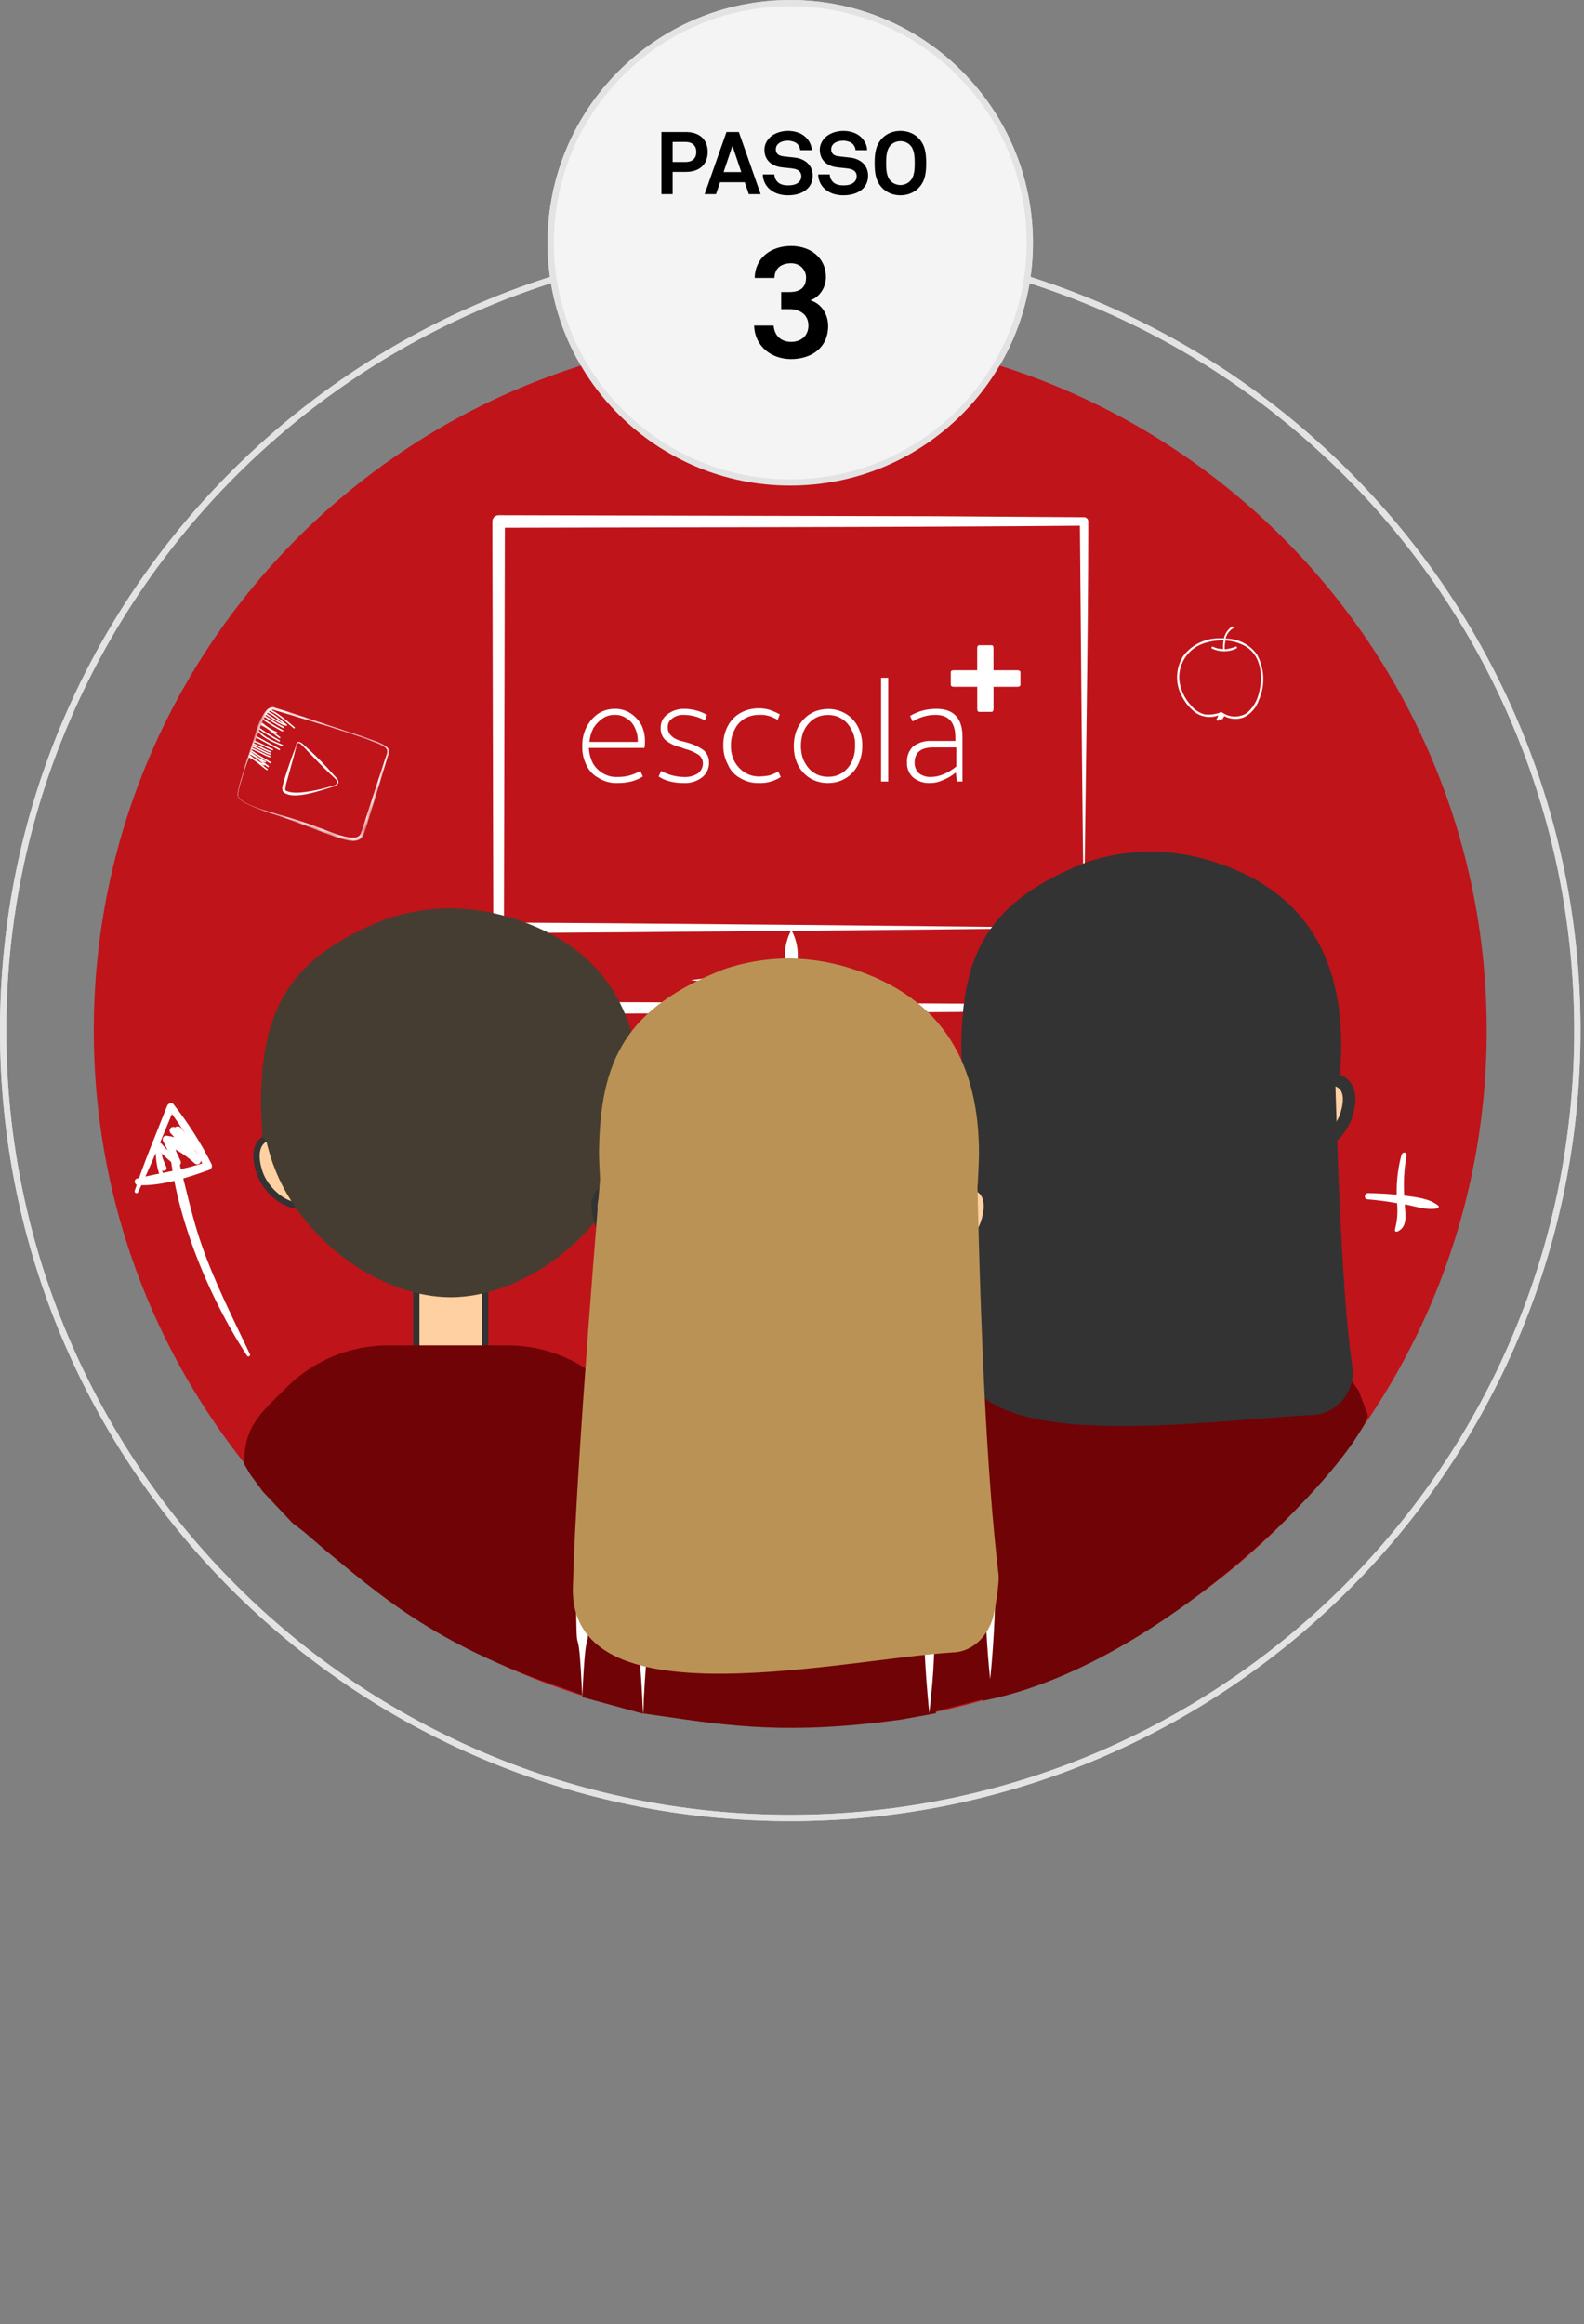 <svg width="253" height="371" viewBox="0 0 253 371" fill="none" xmlns="http://www.w3.org/2000/svg">
<rect x="0" y="0" width="253" height="371" fill="#808080" stroke="none"/>
<g clip-path="url(#clip0_78_112)">
<path d="M126.22 290.21C195.653 290.21 251.94 233.923 251.94 164.49C251.94 95.057 195.653 38.77 126.22 38.77C56.787 38.77 0.5 95.057 0.5 164.49C0.5 233.923 56.787 290.21 126.22 290.21Z" stroke="#E3E3E3" stroke-linecap="round" stroke-linejoin="round"/>
<path d="M126.22 77.02C147.35 77.02 164.48 59.89 164.48 38.76C164.48 17.63 147.35 0.5 126.22 0.5C105.09 0.5 87.96 17.63 87.96 38.76C87.96 59.89 105.09 77.02 126.22 77.02Z" fill="#F4F4F4" stroke="#E3E3E3" stroke-linecap="round" stroke-linejoin="round"/>
<path d="M126.22 290.21C195.653 290.21 251.94 233.923 251.94 164.49C251.94 95.057 195.653 38.77 126.22 38.77C56.787 38.77 0.5 95.057 0.5 164.49C0.5 233.923 56.787 290.21 126.22 290.21Z" stroke="#E3E3E3" stroke-linecap="round" stroke-linejoin="round"/>
<path d="M126.22 275.73C187.656 275.73 237.46 225.926 237.46 164.49C237.46 103.054 187.656 53.25 126.22 53.25C64.784 53.25 14.98 103.054 14.98 164.49C14.98 225.926 64.784 275.73 126.22 275.73Z" fill="#BF141A"/>
<g clip-path="url(#clip1_78_112)">
<mask id="mask0_78_112" style="mask-type:luminance" maskUnits="userSpaceOnUse" x="37" y="112" width="27" height="24">
<path d="M42.675 112.001L37.001 127.676L57.331 135.004L63.006 119.328L42.675 112.001Z" fill="white"/>
</mask>
<g mask="url(#mask0_78_112)">
<path d="M37.937 127.04C38.012 125.736 38.504 124.535 38.836 123.301C39.094 122.259 39.665 120.665 39.984 119.628C40.789 117.534 41.075 115.122 42.583 113.369C42.711 113.219 42.869 113.097 43.048 113.011C43.226 112.926 43.42 112.879 43.618 112.874C48.597 114.398 53.496 116.146 58.452 117.744C59.389 118.155 60.817 118.511 61.66 119.146C62.283 119.548 62.129 120.277 61.909 120.848C61.244 123.049 59.567 128.662 58.873 130.784C58.677 131.364 58.302 132.715 58.077 133.28C57.295 134.902 55.141 134.051 53.829 133.687C50.536 132.532 47.37 131.163 44.026 130.111C42.367 129.608 40.752 128.972 39.197 128.209C38.667 127.956 38.228 127.549 37.937 127.04ZM37.979 127.04C38.277 127.531 38.716 127.922 39.239 128.162C40.77 128.975 42.466 129.405 44.119 129.91C46.34 130.555 48.574 131.21 50.728 132.055C52.105 132.467 56.925 134.86 57.628 133.07C57.824 132.602 58.255 131.158 58.433 130.63C59.098 128.536 60.944 122.909 61.651 120.749C61.843 120.245 62.049 119.688 61.515 119.324C60.761 118.721 59.29 118.305 58.396 117.922C54.012 116.361 47.843 114.571 43.557 113.271C42.461 113.584 41.941 115.108 41.548 116.076C41.122 117.281 40.672 118.483 40.227 119.684C39.876 120.712 39.239 122.273 38.939 123.306C38.588 124.531 38.087 125.755 38.002 127.008L37.979 127.04Z" fill="white"/>
<path d="M47.272 118.758L47.398 118.791H47.356C47.482 118.137 48.18 118.567 48.466 118.861L49.431 119.735C50.712 120.917 51.93 122.165 53.08 123.474L53.515 123.942C53.796 124.241 54.283 124.718 53.941 125.152C53.779 125.331 53.57 125.461 53.337 125.526H53.384L53.426 125.437L53.468 125.559L53.333 125.606L53.29 125.484L53.389 125.521C51.571 126.054 46.621 127.952 45.178 126.344C45.069 126.053 45.056 125.736 45.141 125.437C45.379 124.456 45.712 123.516 46.026 122.558C46.444 121.29 46.897 120.044 47.384 118.819C47.342 118.819 47.314 118.819 47.276 118.819V118.772L47.272 118.758ZM47.272 118.758C47.347 118.758 47.407 118.875 47.422 118.829C47.094 120.128 46.747 121.408 46.386 122.689L45.848 124.619C45.698 125.066 45.602 125.529 45.562 125.998C45.557 126.044 45.566 126.091 45.587 126.132C45.607 126.173 45.639 126.208 45.679 126.232C46.803 126.746 48.227 126.503 49.426 126.335C50.736 126.116 52.029 125.803 53.295 125.4L53.365 125.367C53.365 125.414 53.417 125.517 53.436 125.564L53.3 125.61L53.258 125.489V125.419H53.328H53.3C54.541 124.951 53.525 124.325 52.864 123.671C51.59 122.493 50.419 121.236 49.211 119.992L48.321 119.058C48.082 118.791 47.595 118.305 47.417 118.885H47.389L47.267 118.838V118.791L47.272 118.758Z" fill="white"/>
</g>
<path d="M42.873 113.346C44.391 114.061 45.618 115.188 46.897 116.249C47.005 116.342 47.173 116.188 47.061 116.094C45.768 115.019 44.527 113.87 42.991 113.154C42.859 113.094 42.742 113.285 42.873 113.346Z" fill="white"/>
<path d="M42.077 114.959C43.035 115.613 44.03 116.212 45.056 116.753C45.082 116.769 45.114 116.773 45.143 116.766C45.172 116.758 45.198 116.74 45.213 116.714C45.229 116.688 45.233 116.656 45.226 116.627C45.218 116.598 45.199 116.573 45.173 116.557C44.147 116.016 43.152 115.417 42.194 114.762C42.077 114.678 41.96 114.87 42.077 114.959Z" fill="white"/>
<path d="M42.255 114.444C43.213 115.099 44.208 115.698 45.234 116.239C45.26 116.255 45.291 116.259 45.321 116.252C45.35 116.244 45.376 116.225 45.391 116.199C45.407 116.173 45.411 116.142 45.404 116.113C45.396 116.084 45.377 116.058 45.351 116.043C44.325 115.502 43.33 114.902 42.372 114.248C42.255 114.164 42.138 114.36 42.255 114.444Z" fill="white"/>
<path d="M42.405 114.047C43.363 114.702 44.358 115.301 45.384 115.842C45.511 115.912 45.628 115.72 45.501 115.65C44.475 115.114 43.48 114.519 42.522 113.87C42.405 113.781 42.288 113.977 42.405 114.061" fill="white"/>
<path d="M41.796 115.59C42.503 116.217 43.308 116.724 44.18 117.09C44.316 117.141 44.377 116.926 44.246 116.875C43.41 116.523 42.638 116.037 41.96 115.435C41.852 115.346 41.684 115.501 41.796 115.59Z" fill="white"/>
<path d="M41.768 115.809C42.855 116.277 43.642 117.169 44.607 117.828C44.728 117.912 44.845 117.721 44.724 117.637C43.749 116.964 42.939 116.062 41.829 115.594C41.693 115.538 41.632 115.753 41.768 115.809Z" fill="white"/>
<path d="M39.979 120.231C40.687 120.855 41.492 121.361 42.363 121.726C42.499 121.778 42.56 121.563 42.424 121.511C41.59 121.16 40.819 120.673 40.143 120.072C40.035 119.983 39.867 120.137 39.979 120.231Z" fill="white"/>
<path d="M39.946 120.446C41.033 120.913 41.82 121.806 42.789 122.469C42.911 122.549 43.023 122.357 42.906 122.273C41.932 121.6 41.122 120.698 40.012 120.231C39.876 120.175 39.815 120.39 39.946 120.446Z" fill="white"/>
<path d="M39.81 120.698C40.504 121.321 41.295 121.828 42.152 122.198C42.288 122.25 42.349 122.035 42.213 121.979C41.386 121.627 40.621 121.142 39.951 120.544C39.838 120.45 39.675 120.605 39.787 120.698" fill="white"/>
<path d="M39.754 120.918C40.841 121.385 41.628 122.273 42.597 122.937C42.714 123.021 42.831 122.825 42.714 122.745C41.735 122.067 40.925 121.17 39.81 120.698C39.679 120.642 39.618 120.862 39.749 120.918" fill="white"/>
<path d="M42.85 113.837C43.941 114.304 44.724 115.192 45.693 115.856C45.815 115.94 45.927 115.744 45.81 115.664C44.836 114.987 44.026 114.089 42.916 113.617C42.78 113.561 42.719 113.781 42.85 113.837Z" fill="white"/>
<path d="M41.464 116.473C42.443 117.188 43.501 117.749 44.541 118.37C44.566 118.386 44.597 118.391 44.626 118.384C44.655 118.377 44.68 118.358 44.696 118.333C44.711 118.308 44.716 118.277 44.709 118.248C44.702 118.219 44.684 118.194 44.658 118.179C43.618 117.557 42.56 116.996 41.581 116.277C41.464 116.192 41.347 116.384 41.464 116.473Z" fill="white"/>
<path d="M40.091 119.974C41.07 120.689 42.133 121.25 43.169 121.871C43.194 121.887 43.225 121.891 43.254 121.884C43.283 121.877 43.308 121.859 43.323 121.834C43.339 121.808 43.343 121.778 43.337 121.749C43.329 121.72 43.311 121.695 43.286 121.68C42.246 121.058 41.187 120.497 40.208 119.777C40.091 119.693 39.974 119.885 40.091 119.974Z" fill="white"/>
<path d="M41.262 116.894C42.279 117.973 43.735 118.548 45.07 119.118C45.206 119.174 45.267 118.959 45.136 118.903C43.838 118.352 42.41 117.782 41.426 116.739C41.328 116.636 41.164 116.791 41.262 116.894Z" fill="white"/>
<path d="M40.944 117.758C42.157 118.408 43.356 119.09 44.569 119.745C44.696 119.81 44.813 119.618 44.686 119.548C43.473 118.899 42.274 118.216 41.061 117.567C40.934 117.496 40.813 117.688 40.944 117.758Z" fill="white"/>
<path d="M40.677 118.492C41.66 118.824 42.522 119.427 43.487 119.768C43.623 119.819 43.684 119.6 43.548 119.553C42.574 119.202 41.712 118.618 40.738 118.277C40.602 118.23 40.536 118.445 40.677 118.492Z" fill="white"/>
<path d="M40.4 118.875C41.379 119.207 42.241 119.81 43.211 120.151C43.347 120.203 43.407 119.983 43.272 119.936C42.297 119.586 41.436 119.001 40.461 118.66C40.325 118.613 40.26 118.828 40.4 118.875Z" fill="white"/>
<path d="M40.321 119.244C41.3 119.576 42.166 120.179 43.131 120.52C43.267 120.572 43.328 120.352 43.192 120.305C42.218 119.955 41.356 119.371 40.382 119.029C40.246 118.983 40.18 119.198 40.321 119.244Z" fill="white"/>
<path d="M40.251 119.628C41.234 119.96 42.096 120.562 43.061 120.904C43.197 120.955 43.262 120.735 43.127 120.689C42.148 120.338 41.286 119.754 40.316 119.413C40.176 119.366 40.115 119.581 40.251 119.628Z" fill="white"/>
</g>
<path d="M126.22 77.02C147.35 77.02 164.48 59.89 164.48 38.76C164.48 17.63 147.35 0.5 126.22 0.5C105.09 0.5 87.96 17.63 87.96 38.76C87.96 59.89 105.09 77.02 126.22 77.02Z" fill="#F4F4F4" stroke="#E3E3E3" stroke-linecap="round" stroke-linejoin="round"/>
<path d="M199.139 103.314C201.499 104.824 201.749 108.174 201.069 110.654C200.792 111.89 200.121 113.002 199.159 113.824C198.558 114.21 197.854 114.405 197.141 114.384C196.427 114.363 195.736 114.126 195.159 113.704C195.131 113.677 195.093 113.662 195.054 113.662C195.015 113.662 194.977 113.677 194.949 113.704C194.917 113.699 194.885 113.704 194.856 113.718C194.827 113.732 194.804 113.756 194.789 113.784C194.028 114.045 193.219 114.133 192.419 114.044C191.563 113.826 190.804 113.33 190.259 112.634C189.252 111.576 188.599 110.23 188.389 108.784C188.236 107.517 188.515 106.236 189.181 105.147C189.847 104.058 190.861 103.226 192.059 102.784C193.14 102.385 194.287 102.195 195.439 102.224C195.35 102.679 195.33 103.144 195.379 103.604C194.815 103.628 194.254 103.508 193.749 103.254C193.559 103.154 193.389 103.444 193.589 103.544C194.195 103.828 194.855 103.975 195.524 103.975C196.193 103.975 196.854 103.828 197.459 103.544C197.659 103.464 197.569 103.144 197.369 103.224C196.812 103.458 196.221 103.603 195.619 103.654C195.579 103.184 195.623 102.71 195.749 102.254C196.963 102.314 198.143 102.679 199.179 103.314M196.949 100.314C197.139 100.204 196.949 99.915 196.789 100.024C196.127 100.453 195.66 101.125 195.489 101.894H194.889C193.775 101.866 192.669 102.097 191.659 102.569C190.649 103.041 189.762 103.741 189.069 104.614C188.456 105.527 188.093 106.584 188.016 107.681C187.938 108.777 188.15 109.875 188.629 110.864C189.177 112.06 190.024 113.093 191.089 113.864C191.608 114.184 192.193 114.381 192.8 114.44C193.406 114.499 194.018 114.418 194.589 114.204C194.509 114.412 194.419 114.616 194.319 114.814C194.304 114.852 194.303 114.894 194.316 114.933C194.329 114.971 194.356 115.004 194.391 115.024C194.426 115.045 194.467 115.052 194.507 115.045C194.547 115.037 194.584 115.016 194.609 114.984C194.659 114.914 194.709 114.844 194.749 114.774C194.761 114.807 194.783 114.836 194.811 114.856C194.84 114.876 194.874 114.887 194.909 114.887C194.944 114.887 194.978 114.876 195.007 114.856C195.036 114.836 195.057 114.807 195.069 114.774C195.093 114.795 195.123 114.808 195.154 114.813C195.185 114.818 195.217 114.814 195.246 114.801C195.275 114.789 195.3 114.769 195.319 114.743C195.337 114.717 195.347 114.686 195.349 114.654C195.355 114.618 195.355 114.581 195.349 114.544C195.378 114.544 195.407 114.536 195.432 114.521C195.458 114.507 195.479 114.486 195.495 114.462C195.511 114.437 195.52 114.409 195.523 114.38C195.525 114.351 195.52 114.321 195.509 114.294C195.997 114.561 196.537 114.716 197.092 114.751C197.647 114.785 198.202 114.698 198.719 114.494C199.852 113.908 200.707 112.898 201.099 111.684C201.596 110.533 201.823 109.282 201.763 108.029C201.702 106.776 201.355 105.553 200.749 104.454C200.176 103.669 199.423 103.032 198.553 102.597C197.683 102.162 196.722 101.942 195.749 101.954C195.904 101.298 196.305 100.725 196.869 100.354" fill="white"/>
<path d="M173.15 83.25H79.64V148.11H173.15V83.25Z" fill="#BF141A"/>
<path d="M173.15 148.12C149.85 148.39 102.95 148.84 79.64 148.97C79.415 148.97 79.198 148.88 79.039 148.721C78.88 148.562 78.79 148.345 78.79 148.12L78.64 83.25C78.64 82.985 78.745 82.73 78.933 82.543C79.12 82.355 79.375 82.25 79.64 82.25L149.77 82.41L173.16 82.57C173.336 82.573 173.504 82.644 173.627 82.77C173.751 82.895 173.82 83.064 173.82 83.24C173.82 102.12 173.32 129 173.15 148.11V148.12ZM173.15 148.12C172.84 129.04 172.65 102.02 172.48 83.25L173.15 83.92C161.49 84.04 138.05 84.13 126.4 84.15L79.64 84.25L80.64 83.25L80.49 148.12L79.64 147.27C102.94 147.39 149.85 147.85 173.15 148.12Z" fill="white"/>
<path d="M190.03 160.89H62.77V184.34H190.03V160.89Z" fill="#BF141A"/>
<path d="M190 184.33C160.41 184.64 124.16 185.06 94.72 185.19L62.72 185.28H61.78V184.33L61.72 160.89V159.89H62.72C92.14 159.95 145.16 160.08 174.07 160.38L189.97 160.57H190.3V160.89L190 184.33ZM190 184.33L189.68 160.89L190 161.21L174.1 161.4C145.39 161.66 91.96 161.87 62.75 161.89L63.75 160.89L63.69 184.33L62.75 183.39C103.28 183.39 149.43 183.88 190 184.33Z" fill="white"/>
<path d="M126.4 160.89C127.775 168.643 127.775 176.577 126.4 184.33C125.02 176.578 125.02 168.642 126.4 160.89Z" fill="white"/>
<path d="M126.4 148.46C127.071 149.686 127.423 151.062 127.423 152.46C127.423 153.858 127.071 155.234 126.4 156.46C125.729 155.234 125.377 153.858 125.377 152.46C125.377 151.062 125.729 149.686 126.4 148.46Z" fill="white"/>
<path d="M110.3 156.46C120.253 155.083 130.347 155.083 140.3 156.46C130.347 157.837 120.253 157.837 110.3 156.46Z" fill="white"/>
<path d="M213.28 172.37C215.52 172.98 215.97 175.15 215.01 178.09C214.05 181.03 210.64 183.85 208.39 183.24C208.101 183.169 207.832 183.034 207.602 182.845C207.372 182.657 207.187 182.419 207.06 182.15C208.961 179.216 210.301 175.954 211.01 172.53C211.73 172.235 212.526 172.179 213.28 172.37Z" fill="#FFD0A1" stroke="#333333" stroke-width="2" stroke-linecap="round" stroke-linejoin="round"/>
<path d="M155.05 172.37C152.8 172.98 152.35 175.15 153.31 178.09C154.27 181.03 157.68 183.85 159.93 183.24C160.219 183.169 160.488 183.034 160.718 182.845C160.948 182.657 161.133 182.419 161.26 182.15C159.363 179.214 158.024 175.952 157.31 172.53C156.594 172.235 155.801 172.179 155.05 172.37Z" fill="#FFD0A1" stroke="#333333" stroke-width="2" stroke-linecap="round" stroke-linejoin="round"/>
<path d="M214.5 218.5L185 214.5L153 218.5V238.5C154.667 249 156.2 271.5 157 271.5C185.8 265.9 215.5 234.5 218.5 226L217 222L214.5 218.5Z" fill="#700306"/>
<path d="M213.23 167.13C213.23 153.89 208.29 143.02 193.13 138.38C190.156 137.472 187.069 136.987 183.96 136.94H183.78C180.36 136.958 176.966 137.532 173.73 138.64C158.73 144.64 154.67 152.3 154.53 167.13C154.53 167.9 154.74 172.03 154.74 172.03C154.897 172.041 155.054 172.041 155.21 172.03C155.21 172.2 155.27 172.38 155.31 172.55C156.024 175.972 157.363 179.234 159.26 182.17C164.14 189.81 172.26 195.3 180.12 196.69C181.315 196.906 182.526 197.02 183.74 197.03H183.93C185.144 197.02 186.355 196.906 187.55 196.69C195.37 195.3 203.55 189.81 208.41 182.17C210.329 179.239 211.686 175.977 212.41 172.55C212.41 172.35 212.49 172.14 212.52 171.94C212.8 171.94 213.04 171.88 213.04 171.88C213.04 171.88 213.23 168.11 213.23 167.13Z" fill="#333333" stroke="#333333" stroke-width="2" stroke-linecap="round" stroke-linejoin="round"/>
<path d="M156.21 154.44C156.21 154.44 155 200 154.52 215.55C154 231.72 192.52 225.7 209.52 224.9C210.332 224.864 211.127 224.658 211.853 224.295C212.58 223.933 213.223 223.421 213.739 222.794C214.256 222.167 214.635 221.439 214.852 220.656C215.07 219.873 215.12 219.053 215 218.25C213.14 205.66 212.37 178.73 211.86 156.19C210.87 155.71 156.21 154.44 156.21 154.44Z" fill="#333333" stroke="#333333" stroke-width="2" stroke-linecap="round" stroke-linejoin="round"/>
<path d="M101.42 181.43C103.66 182.04 104.11 184.21 103.15 187.15C102.19 190.09 98.78 192.91 96.53 192.3C96.241 192.229 95.972 192.094 95.742 191.905C95.512 191.717 95.327 191.479 95.2 191.21C97.102 188.276 98.441 185.014 99.15 181.59C99.87 181.295 100.666 181.239 101.42 181.43Z" fill="#FFD0A1" stroke="#333333" stroke-linecap="round" stroke-linejoin="round"/>
<path d="M43.19 181.43C40.94 182.04 40.49 184.21 41.45 187.15C42.41 190.09 45.82 192.91 48.07 192.3C48.359 192.229 48.628 192.094 48.858 191.905C49.088 191.717 49.273 191.479 49.4 191.21C47.503 188.274 46.164 185.012 45.45 181.59C44.733 181.295 43.941 181.239 43.19 181.43Z" fill="#FFD0A1" stroke="#333333" stroke-linecap="round" stroke-linejoin="round"/>
<rect x="66.5" y="205.5" width="11" height="10" fill="#FFD0A1" stroke="#333333"/>
<path d="M101.37 176.19C101.37 162.95 96.43 152.08 81.27 147.44C78.296 146.532 75.209 146.047 72.1 146H71.92C68.5 146.018 65.106 146.592 61.87 147.7C46.87 153.7 42.81 161.36 42.67 176.19C42.67 176.96 42.88 181.09 42.88 181.09C43.036 181.101 43.194 181.101 43.35 181.09C43.35 181.26 43.41 181.44 43.45 181.61C44.164 185.032 45.503 188.294 47.4 191.23C52.28 198.87 60.4 204.36 68.26 205.75C69.455 205.966 70.666 206.08 71.88 206.09H72.07C73.284 206.08 74.495 205.966 75.69 205.75C83.51 204.36 91.69 198.87 96.55 191.23C98.469 188.299 99.826 185.037 100.55 181.61C100.55 181.41 100.63 181.2 100.66 181C100.94 181 101.18 180.94 101.18 180.94C101.18 180.94 101.37 177.17 101.37 176.19Z" fill="#453D31" stroke="#453D31" stroke-width="2" stroke-linecap="round" stroke-linejoin="round"/>
<path d="M81.06 214.78H61.94C55.861 214.796 50.035 217.218 45.736 221.516C41.438 225.815 39.016 227.641 39 233.72L40 235.425L42 238.13L46.71 243.13L48.5 244.5L52 247.5C60 254 69 262.5 90 269.5L95.5 271.5L94.38 245.13H104.14L104.05 237.72C104.034 231.632 101.605 225.799 97.296 221.499C92.986 217.199 87.148 214.783 81.06 214.78Z" fill="#700306"/>
<path d="M104.09 262.98V245.13H94.39V265.45" fill="#700306"/>
<path d="M104.14 259.98C103.62 255.04 103.4 250.09 103.26 245.13L104.14 246.01C100.913 246.09 97.677 246.127 94.43 246.12L95.43 245.12C95.43 248.84 95.35 252.56 95.19 256.28C95.03 260 94.83 261.72 94.43 265.44C93.67 258.01 93.49 252.57 93.43 245.12C93.43 244.855 93.535 244.6 93.723 244.413C93.91 244.225 94.165 244.12 94.43 244.12C97.67 244.12 100.92 244.12 104.16 244.23C104.276 244.226 104.391 244.245 104.499 244.288C104.607 244.33 104.705 244.394 104.788 244.475C104.87 244.556 104.935 244.654 104.979 244.761C105.022 244.869 105.043 244.984 105.04 245.1C104.9 250.1 104.68 255.02 104.16 259.96L104.14 259.98Z" fill="white"/>
<path d="M155.42 189.43C157.66 190.04 158.11 192.21 157.15 195.15C156.19 198.09 152.78 200.91 150.53 200.3C150.241 200.229 149.972 200.094 149.742 199.905C149.512 199.717 149.327 199.479 149.2 199.21C151.101 196.276 152.441 193.014 153.15 189.59C153.87 189.295 154.666 189.239 155.42 189.43Z" fill="#FFD0A1" stroke="#333333" stroke-linecap="round" stroke-linejoin="round"/>
<path d="M97.19 189.43C94.94 190.04 94.49 192.21 95.45 195.15C96.41 198.09 99.82 200.91 102.07 200.3C102.359 200.229 102.628 200.094 102.858 199.905C103.088 199.717 103.273 199.479 103.4 199.21C101.503 196.274 100.164 193.012 99.45 189.59C98.734 189.295 97.941 189.239 97.19 189.43Z" fill="#FFD0A1" stroke="#333333" stroke-linecap="round" stroke-linejoin="round"/>
<path d="M155.37 184.19C155.37 170.95 150.43 160.08 135.27 155.44C132.296 154.532 129.209 154.047 126.1 154H125.92C122.5 154.018 119.106 154.592 115.87 155.7C100.87 161.7 96.81 169.36 96.67 184.19C96.67 184.96 96.88 189.09 96.88 189.09C97.037 189.101 97.194 189.101 97.35 189.09C97.35 189.26 97.41 189.44 97.45 189.61C98.164 193.032 99.503 196.294 101.4 199.23C106.28 206.87 114.4 212.36 122.26 213.75C123.455 213.966 124.666 214.08 125.88 214.09H126.07C127.284 214.08 128.495 213.966 129.69 213.75C137.51 212.36 145.69 206.87 150.55 199.23C152.469 196.299 153.826 193.037 154.55 189.61C154.55 189.41 154.63 189.2 154.66 189C154.94 189 155.18 188.94 155.18 188.94C155.18 188.94 155.37 185.17 155.37 184.19Z" fill="#BB9255" stroke="#BB9255" stroke-width="2" stroke-linecap="round" stroke-linejoin="round"/>
<path d="M135.06 222.78H115.94C109.861 222.796 104.035 225.218 99.737 229.516C95.438 233.815 93.016 239.641 93 245.72V253.13H102.71L102.5 273.5L106 274C116.5 275.5 126 277 144 274.5L149.5 273.5L148.38 253.13H158.14L158.05 245.72C158.034 239.632 155.605 233.799 151.296 229.499C146.986 225.199 141.148 222.783 135.06 222.78Z" fill="#700306"/>
<path d="M102.71 273.57C102.33 259.32 102.15 267.42 101.99 253.13L102.71 253.84L93 253.95C92.892 253.953 92.784 253.933 92.683 253.893C92.582 253.853 92.491 253.793 92.414 253.716C92.337 253.639 92.277 253.548 92.237 253.447C92.197 253.346 92.177 253.238 92.18 253.13C92.18 250.71 92.04 245.44 92.28 243.13C92.912 237.666 95.395 232.583 99.315 228.725C103.235 224.867 108.357 222.465 113.83 221.92C116.94 221.67 122.33 221.92 125.5 221.85C129.44 221.96 135.02 221.6 138.87 222.23C150.44 223.96 159.26 234.87 158.68 246.53V253.15C158.681 253.228 158.667 253.305 158.638 253.377C158.609 253.45 158.565 253.515 158.51 253.57C158.455 253.625 158.39 253.669 158.317 253.698C158.245 253.727 158.168 253.741 158.09 253.74L148.38 253.62L148.84 253.16C148.69 260.6 148.59 266.04 148.38 273.48C148.17 266.04 148.07 260.6 147.92 253.16C147.919 253.099 147.93 253.039 147.952 252.982C147.975 252.926 148.009 252.875 148.052 252.832C148.095 252.789 148.146 252.755 148.202 252.732C148.259 252.71 148.319 252.699 148.38 252.7L158.09 252.57L157.5 253.16C157.3 248.07 157.73 241.83 155.5 237.16C153.882 233.498 151.319 230.333 148.073 227.99C144.827 225.647 141.015 224.212 137.03 223.83C134.03 223.62 128.6 223.83 125.52 223.83C121.72 223.94 116.17 223.61 112.46 224.17C107.723 224.947 103.366 227.242 100.044 230.707C96.722 234.173 94.615 238.624 94.04 243.39C93.79 245.57 93.89 250.96 93.85 253.22L93.02 252.39L102.73 252.5C102.921 252.5 103.104 252.576 103.239 252.711C103.374 252.846 103.45 253.029 103.45 253.22C103.31 267.52 103.1 259.4 102.73 273.66L102.71 273.57Z" fill="white"/>
<path d="M93 270.92V253.13H102.71V273.57" fill="#700306"/>
<path d="M93 270.92C92.29 255.33 92.06 268.73 92 253.13C92 252.865 92.105 252.61 92.293 252.423C92.48 252.235 92.735 252.13 93 252.13C96.24 252.13 99.47 252.13 102.71 252.13C102.975 252.13 103.23 252.235 103.417 252.423C103.605 252.61 103.71 252.865 103.71 253.13C103.66 268.28 103.43 258.43 102.71 273.57C102.01 258.43 101.78 268.28 101.71 253.13L102.71 254.13C99.47 254.13 96.24 254.13 93 254.13L94 253.13C94 268.73 93.73 255.33 93 270.92Z" fill="white"/>
<path d="M158.09 270.98V253.13H148.39V273.45" fill="#700306"/>
<path d="M158.14 267.98C157.62 263.04 157.4 258.09 157.26 253.13L158.14 254.01C154.913 254.09 151.677 254.127 148.43 254.12L149.43 253.12C149.43 256.84 149.35 260.56 149.19 264.28C149.03 268 148.83 269.72 148.43 273.44C147.67 266.01 147.49 260.57 147.43 253.12C147.43 252.855 147.535 252.6 147.723 252.413C147.91 252.225 148.165 252.12 148.43 252.12C151.67 252.12 154.92 252.12 158.16 252.23C158.276 252.226 158.391 252.245 158.499 252.288C158.607 252.33 158.705 252.394 158.788 252.475C158.87 252.556 158.935 252.654 158.979 252.761C159.022 252.869 159.043 252.984 159.04 253.1C158.9 258.1 158.68 263.02 158.16 267.96L158.14 267.98Z" fill="white"/>
<path d="M97 186.421C97 186.421 92.992 233.832 92.5 253.5C91.968 273.953 134.916 263.794 152.324 262.782C153.155 262.736 153.969 262.476 154.713 262.017C155.457 261.558 156.115 260.911 156.644 260.118C157.173 259.325 157.562 258.404 157.784 257.414C158.006 256.424 158.623 252.516 158.5 251.5C156.595 235.576 155.522 211.573 155 183.063C153.986 182.456 97 186.421 97 186.421Z" fill="#BB9255" stroke="#BB9255" stroke-width="2" stroke-linecap="round" stroke-linejoin="round"/>
<path d="M223.872 184.282C223.38 186.082 223.114 187.937 223.082 189.802C223.082 190.112 223.082 190.412 223.082 190.712C221.572 190.562 220.082 190.502 218.532 190.462C217.912 190.462 217.782 191.402 218.422 191.462C220.002 191.582 221.582 191.812 223.142 192.072C223.286 193.488 223.171 194.918 222.802 196.292C222.788 196.342 222.788 196.394 222.803 196.443C222.818 196.492 222.846 196.536 222.885 196.57C222.924 196.604 222.971 196.625 223.022 196.633C223.073 196.64 223.125 196.633 223.172 196.612C224.742 195.972 224.542 194.122 224.392 192.702C224.392 192.552 224.392 192.412 224.392 192.262C226.042 192.562 227.942 193.262 229.612 192.892C229.654 192.881 229.693 192.858 229.724 192.827C229.755 192.796 229.777 192.757 229.789 192.714C229.8 192.671 229.8 192.627 229.788 192.584C229.776 192.542 229.753 192.503 229.722 192.472C228.332 191.322 226.202 191.122 224.472 190.882H224.282C224.149 188.721 224.277 186.553 224.662 184.422C224.752 183.922 224.012 183.842 223.892 184.312" fill="white"/>
<path d="M39.907 216.154C37.171 210.359 34.28 204.731 32.174 198.65C30.238 193.078 29.273 187.255 27.488 181.658C27.404 181.379 26.948 181.429 26.974 181.735C27.599 193.237 33.155 206.819 39.458 216.422C39.493 216.482 39.551 216.525 39.618 216.542C39.685 216.559 39.757 216.548 39.816 216.513C39.876 216.477 39.919 216.419 39.936 216.352C39.953 216.285 39.942 216.214 39.907 216.154Z" fill="white"/>
<path d="M22.085 190.237C24.21 185.905 25.961 181.376 27.835 176.929L26.8 176.946C29.046 179.913 31.008 183.084 32.661 186.418C32.795 186.091 32.919 185.761 33.041 185.483C29.364 186.772 25.648 187.196 21.905 188.129C21.289 188.283 21.469 189.164 22.058 189.199C25.859 189.343 29.873 188.025 33.41 186.762C33.499 186.73 33.582 186.679 33.65 186.612C33.719 186.546 33.773 186.466 33.808 186.377C33.843 186.288 33.858 186.193 33.854 186.097C33.849 186.002 33.824 185.909 33.78 185.824C32.084 182.446 30.051 179.248 27.711 176.279C27.384 175.856 26.826 176.19 26.679 176.565C24.919 181.051 23.017 185.522 21.511 190.102C21.492 190.173 21.5 190.248 21.533 190.314C21.566 190.379 21.621 190.43 21.689 190.457C21.757 190.485 21.832 190.486 21.901 190.462C21.97 190.437 22.028 190.388 22.063 190.324" fill="white"/>
<path d="M26.308 188.095C25.779 186.79 25.532 185.389 25.582 183.982C25.354 184.028 25.108 184.059 24.873 184.092L25.651 186.485L26.496 186.121C25.918 185.175 25.706 184.051 25.901 182.959L25.035 183.205C25.927 184.297 26.958 185.268 28.102 186.093C28.591 186.443 29.051 185.765 28.841 185.33C28.237 184.044 27.629 182.763 27.015 181.487L26.383 182.359C27.83 182.549 29.172 183.218 30.194 184.259C30.729 184.796 31.49 183.988 31.001 183.431L27.972 179.986L27.145 180.808L30.205 183.643C30.68 184.093 31.569 183.471 31.143 182.91L28.92 180.07C28.451 179.477 27.45 180.009 27.888 180.686L30.953 185.585L31.869 184.857C30.778 183.789 29.512 182.915 28.127 182.273C27.478 181.985 26.937 182.901 27.57 183.257C28.844 183.911 30.024 184.736 31.076 185.709C31.179 185.808 31.315 185.867 31.458 185.874C31.601 185.881 31.741 185.836 31.854 185.747C31.966 185.658 32.042 185.531 32.067 185.39C32.093 185.249 32.066 185.103 31.992 184.981L28.947 180.087L27.915 180.703C28.696 181.695 29.477 182.686 30.261 183.667C30.538 183.387 30.817 183.096 31.097 182.847L28.028 180.01C27.914 179.926 27.775 179.886 27.634 179.897C27.494 179.907 27.361 179.968 27.262 180.067C27.162 180.166 27.101 180.298 27.09 180.439C27.079 180.579 27.118 180.719 27.201 180.833L30.252 184.274L31.059 183.446C29.881 182.279 28.352 181.531 26.708 181.317C26.595 181.286 26.476 181.29 26.366 181.329C26.255 181.367 26.159 181.438 26.09 181.532C26.02 181.626 25.981 181.739 25.977 181.855C25.972 181.972 26.003 182.087 26.066 182.186L27.94 186L28.676 185.248C27.602 184.486 26.633 183.586 25.793 182.571C25.728 182.508 25.647 182.462 25.558 182.44C25.47 182.418 25.377 182.419 25.289 182.444C25.201 182.469 25.122 182.516 25.058 182.582C24.994 182.647 24.949 182.728 24.927 182.817C24.797 183.488 24.802 184.178 24.942 184.846C25.081 185.515 25.352 186.15 25.738 186.714C26.009 187.112 26.795 186.856 26.576 186.337L25.601 184.028C25.444 183.669 24.879 183.702 24.892 184.138C24.904 185.549 25.194 186.943 25.745 188.242C25.894 188.589 26.462 188.423 26.312 188.075" fill="white"/>
<path d="M113.035 24.252C113.035 26.156 111.817 27.444 109.535 27.444H107.435V31H105.643V21.074H109.535C111.817 21.074 113.035 22.348 113.035 24.252ZM111.215 24.266C111.215 23.314 110.669 22.656 109.465 22.656H107.435V25.862H109.465C110.669 25.862 111.215 25.218 111.215 24.266ZM121.494 31H119.604L118.96 29.096H115.012L114.368 31H112.548L116.034 21.074H118.008L121.494 31ZM118.4 27.472L116.986 23.286L115.572 27.472H118.4ZM129.807 28.046C129.807 28.97 129.471 29.628 128.981 30.118C128.225 30.874 127.063 31.182 125.845 31.182C124.795 31.182 123.689 30.902 122.877 30.16C122.289 29.628 121.841 28.788 121.841 27.85H123.689C123.689 28.34 123.913 28.774 124.207 29.068C124.627 29.488 125.299 29.6 125.873 29.6C126.559 29.6 127.217 29.46 127.595 29.068C127.819 28.83 127.987 28.592 127.987 28.116C127.987 27.388 127.427 27.052 126.811 26.94C126.139 26.814 125.271 26.786 124.613 26.674C123.241 26.45 122.093 25.554 122.093 23.902C122.093 23.118 122.443 22.46 122.961 21.942C123.619 21.298 124.711 20.892 125.873 20.892C126.937 20.892 127.973 21.228 128.645 21.858C129.233 22.418 129.639 23.146 129.653 23.972H127.805C127.791 23.622 127.609 23.244 127.371 22.992C127.049 22.656 126.391 22.46 125.859 22.46C125.299 22.46 124.655 22.586 124.249 23.006C124.039 23.23 123.913 23.482 123.913 23.846C123.913 24.49 124.333 24.826 124.921 24.924C125.551 25.022 126.433 25.092 127.077 25.176C128.561 25.386 129.807 26.352 129.807 28.046ZM138.653 28.046C138.653 28.97 138.317 29.628 137.827 30.118C137.071 30.874 135.909 31.182 134.691 31.182C133.641 31.182 132.535 30.902 131.723 30.16C131.135 29.628 130.687 28.788 130.687 27.85H132.535C132.535 28.34 132.759 28.774 133.053 29.068C133.473 29.488 134.145 29.6 134.719 29.6C135.405 29.6 136.063 29.46 136.441 29.068C136.665 28.83 136.833 28.592 136.833 28.116C136.833 27.388 136.273 27.052 135.657 26.94C134.985 26.814 134.117 26.786 133.459 26.674C132.087 26.45 130.939 25.554 130.939 23.902C130.939 23.118 131.289 22.46 131.807 21.942C132.465 21.298 133.557 20.892 134.719 20.892C135.783 20.892 136.819 21.228 137.491 21.858C138.079 22.418 138.485 23.146 138.499 23.972H136.651C136.637 23.622 136.455 23.244 136.217 22.992C135.895 22.656 135.237 22.46 134.705 22.46C134.145 22.46 133.501 22.586 133.095 23.006C132.885 23.23 132.759 23.482 132.759 23.846C132.759 24.49 133.179 24.826 133.767 24.924C134.397 25.022 135.279 25.092 135.923 25.176C137.407 25.386 138.653 26.352 138.653 28.046ZM147.932 26.044C147.932 27.668 147.75 28.984 146.672 30.062C145.916 30.818 144.88 31.182 143.816 31.182C142.752 31.182 141.716 30.818 140.96 30.062C139.882 28.984 139.7 27.668 139.7 26.044C139.7 24.42 139.882 23.09 140.96 22.012C141.716 21.256 142.752 20.892 143.816 20.892C144.88 20.892 145.916 21.256 146.672 22.012C147.75 23.09 147.932 24.42 147.932 26.044ZM146.098 26.044C146.098 25.134 146.07 23.902 145.384 23.188C144.992 22.768 144.39 22.53 143.816 22.53C143.242 22.53 142.64 22.768 142.248 23.188C141.562 23.902 141.534 25.134 141.534 26.044C141.534 26.954 141.562 28.172 142.248 28.886C142.64 29.306 143.242 29.544 143.816 29.544C144.39 29.544 144.992 29.306 145.384 28.886C146.07 28.172 146.098 26.954 146.098 26.044ZM132.271 52.025C132.271 55.5 129.621 57.325 126.346 57.325C123.146 57.325 120.546 55.225 120.446 51.975H123.571C123.696 53.675 124.846 54.575 126.371 54.575C127.921 54.575 129.121 53.625 129.121 51.975C129.121 50.175 127.696 49.35 126.071 49.35H124.771V46.625H126.071C127.771 46.625 128.746 45.925 128.746 44.3C128.746 43.05 127.746 42.025 126.371 42.025C124.821 42.025 123.721 42.8 123.696 44.375H120.546C120.596 41.1 123.196 39.275 126.371 39.275C129.521 39.275 131.921 41.225 131.921 44.225C131.921 45.8 130.996 47.4 129.421 47.95C131.221 48.45 132.271 50.225 132.271 52.025Z" fill="black"/>
<g clip-path="url(#clip2_78_112)">
<path d="M137.72 119.096C137.732 119.989 137.564 120.876 137.224 121.704C136.777 122.818 135.957 123.75 134.9 124.344C134.255 124.701 133.54 124.917 132.803 124.976C132.054 125.054 131.297 124.984 130.576 124.768C129.906 124.564 129.284 124.228 128.75 123.779C128.217 123.331 127.781 122.78 127.472 122.16C127.105 121.438 126.884 120.653 126.822 119.848C126.74 119.045 126.789 118.235 126.968 117.448C127.223 116.288 127.846 115.237 128.748 114.448C129.496 113.792 130.428 113.373 131.421 113.248C132.399 113.095 133.401 113.203 134.323 113.56C134.962 113.813 135.545 114.189 136.036 114.666C136.527 115.142 136.917 115.71 137.183 116.336C137.488 117.025 137.667 117.762 137.712 118.512C137.712 118.696 137.72 118.896 137.72 119.096ZM136.566 119.096C136.581 118.848 136.581 118.6 136.566 118.352C136.566 118.216 136.566 118.08 136.509 117.952C136.391 117.237 136.114 116.557 135.696 115.96C135.217 115.223 134.507 114.661 133.673 114.36C133.019 114.144 132.323 114.081 131.641 114.176C130.959 114.253 130.313 114.513 129.772 114.928C128.918 115.586 128.326 116.517 128.098 117.56C127.895 118.418 127.867 119.307 128.016 120.176C128.134 120.959 128.447 121.701 128.926 122.336C129.406 123.015 130.092 123.527 130.885 123.8C131.433 123.975 132.01 124.043 132.584 124C133.243 123.971 133.884 123.776 134.445 123.432C135.21 122.943 135.803 122.233 136.143 121.4C136.447 120.667 136.593 119.88 136.574 119.088L136.566 119.096Z" fill="white"/>
<path d="M162.507 109.64H158.687V113.16C158.687 113.4 158.606 113.64 158.362 113.64H156.412C156.168 113.64 156.086 113.48 156.086 113.16V109.64H152.348C152.104 109.64 151.86 109.56 151.86 109.32V107.32C151.86 107.08 152.023 107 152.348 107H156.078V103.48C156.078 103.24 156.16 103 156.403 103H158.354C158.598 103 158.679 103.16 158.679 103.48V107H162.499C162.742 107 162.986 107.08 162.986 107.32V109.32C162.986 109.56 162.742 109.64 162.499 109.64" fill="white"/>
<path d="M98.613 125C97.552 125.041 96.502 124.762 95.606 124.2C94.741 123.737 94.055 123.006 93.656 122.12C93.184 121.176 92.961 120.131 93.006 119.08C92.977 117.996 93.229 116.922 93.737 115.96C94.182 115.129 94.823 114.416 95.606 113.88C96.387 113.404 97.288 113.154 98.207 113.16C99.102 113.14 99.981 113.392 100.726 113.88C101.439 114.349 102.027 114.98 102.441 115.72C102.847 116.569 103.042 117.502 103.01 118.44C103.023 118.762 102.996 119.085 102.929 119.4H94.062C94.094 120.263 94.316 121.109 94.712 121.88C95.103 122.544 95.663 123.096 96.338 123.48C97.025 123.88 97.816 124.074 98.613 124.04C99.272 124.049 99.928 123.968 100.564 123.8C101.16 123.629 101.733 123.387 102.27 123.08L102.677 123.96C102.103 124.326 101.471 124.596 100.808 124.76C100.089 124.928 99.352 125.008 98.613 125ZM98.207 114.12C97.513 114.097 96.829 114.293 96.257 114.68C95.67 115.085 95.173 115.602 94.794 116.2C94.434 116.899 94.213 117.659 94.144 118.44H101.864V118.28C101.875 117.532 101.708 116.793 101.376 116.12C101.104 115.52 100.65 115.017 100.076 114.68C99.534 114.293 98.876 114.096 98.207 114.12Z" fill="white"/>
<path d="M109.178 125C108.466 125.009 107.756 124.928 107.065 124.76C106.397 124.611 105.762 124.34 105.196 123.96L105.602 123.08C106.696 123.683 107.924 124.013 109.178 124.04C109.978 124.096 110.775 123.9 111.454 123.48C111.708 123.295 111.914 123.054 112.055 122.776C112.197 122.498 112.269 122.191 112.266 121.88C112.27 121.62 112.214 121.362 112.101 121.126C111.988 120.89 111.823 120.683 111.616 120.52C110.946 120.079 110.204 119.755 109.422 119.56L108.772 119.32C107.848 119.119 106.985 118.708 106.253 118.12C106.004 117.866 105.812 117.564 105.686 117.234C105.56 116.904 105.504 116.552 105.521 116.2C105.507 115.783 105.596 115.368 105.78 114.992C105.963 114.616 106.237 114.289 106.578 114.04C107.344 113.455 108.29 113.144 109.259 113.16C110.543 113.156 111.805 113.487 112.917 114.12L112.591 115C111.572 114.44 110.427 114.138 109.259 114.12C108.587 114.071 107.921 114.271 107.39 114.68C107.15 114.835 106.956 115.05 106.827 115.303C106.699 115.556 106.641 115.838 106.659 116.12C106.642 116.457 106.727 116.791 106.903 117.08C107.104 117.359 107.351 117.602 107.634 117.8C108.082 118.075 108.578 118.265 109.097 118.36L109.666 118.52C110.662 118.767 111.601 119.202 112.429 119.8C112.705 120.054 112.921 120.365 113.062 120.711C113.202 121.056 113.264 121.428 113.242 121.8C113.251 122.248 113.152 122.691 112.954 123.094C112.757 123.497 112.465 123.849 112.104 124.12C111.269 124.753 110.23 125.066 109.178 125Z" fill="white"/>
<path d="M121.206 125C120.145 125.031 119.099 124.752 118.199 124.2C117.315 123.726 116.627 122.962 116.257 122.04C115.758 121.103 115.507 120.058 115.525 119C115.497 117.916 115.748 116.842 116.257 115.88C116.712 115.006 117.419 114.282 118.288 113.8C119.182 113.31 120.191 113.062 121.214 113.08C121.792 113.07 122.369 113.151 122.921 113.32C123.485 113.508 124.029 113.749 124.546 114.04L124.221 114.92C123.766 114.641 123.274 114.425 122.758 114.28C122.257 114.139 121.734 114.085 121.214 114.12C120.383 114.112 119.567 114.334 118.857 114.76C118.18 115.187 117.644 115.798 117.313 116.52C116.916 117.287 116.72 118.139 116.744 119C116.711 119.887 116.907 120.768 117.313 121.56C117.699 122.27 118.257 122.875 118.939 123.32C119.623 123.735 120.41 123.957 121.214 123.96C121.759 123.95 122.303 123.897 122.839 123.8C123.355 123.655 123.847 123.439 124.302 123.16L124.709 124.04C123.675 124.712 122.452 125.048 121.214 125" fill="white"/>
<path d="M141.864 108.2H140.727V124.76H141.864V108.2Z" fill="white"/>
<path d="M148.528 125C147.555 125.042 146.6 124.729 145.847 124.12C145.513 123.816 145.253 123.443 145.085 123.028C144.916 122.613 144.843 122.166 144.871 121.72C144.836 121.249 144.905 120.777 145.074 120.335C145.242 119.893 145.506 119.492 145.847 119.16C146.712 118.527 147.777 118.215 148.854 118.28H152.592V117.72C152.592 115.32 151.535 114.12 149.422 114.12C148.818 114.116 148.216 114.196 147.634 114.36C146.976 114.539 146.347 114.808 145.765 115.16L145.359 114.28C146.023 113.9 146.733 113.604 147.472 113.4C148.164 113.237 148.873 113.156 149.585 113.16C152.348 113.16 153.73 114.68 153.73 117.64V124.76H152.828L152.665 123.32C152.061 123.829 151.374 124.235 150.633 124.52C149.976 124.839 149.253 125.003 148.52 125M148.683 124.04C149.413 124.025 150.133 123.862 150.796 123.56C151.502 123.256 152.159 122.851 152.746 122.36V119.32H149.089C147.057 119.32 146.082 120.12 146.082 121.8C146.081 122.114 146.146 122.426 146.271 122.714C146.397 123.003 146.582 123.264 146.814 123.48C147.356 123.866 148.014 124.063 148.683 124.04Z" fill="white"/>
</g>
</g>
<defs>
<clipPath id="clip0_78_112">
<rect width="252.45" height="370.71" fill="white"/>
</clipPath>
<clipPath id="clip1_78_112">
<rect width="26" height="23" fill="white" transform="translate(37 112)"/>
</clipPath>
<clipPath id="clip2_78_112">
<rect width="82" height="22" fill="white" transform="translate(87 103)"/>
</clipPath>
</defs>
</svg>
